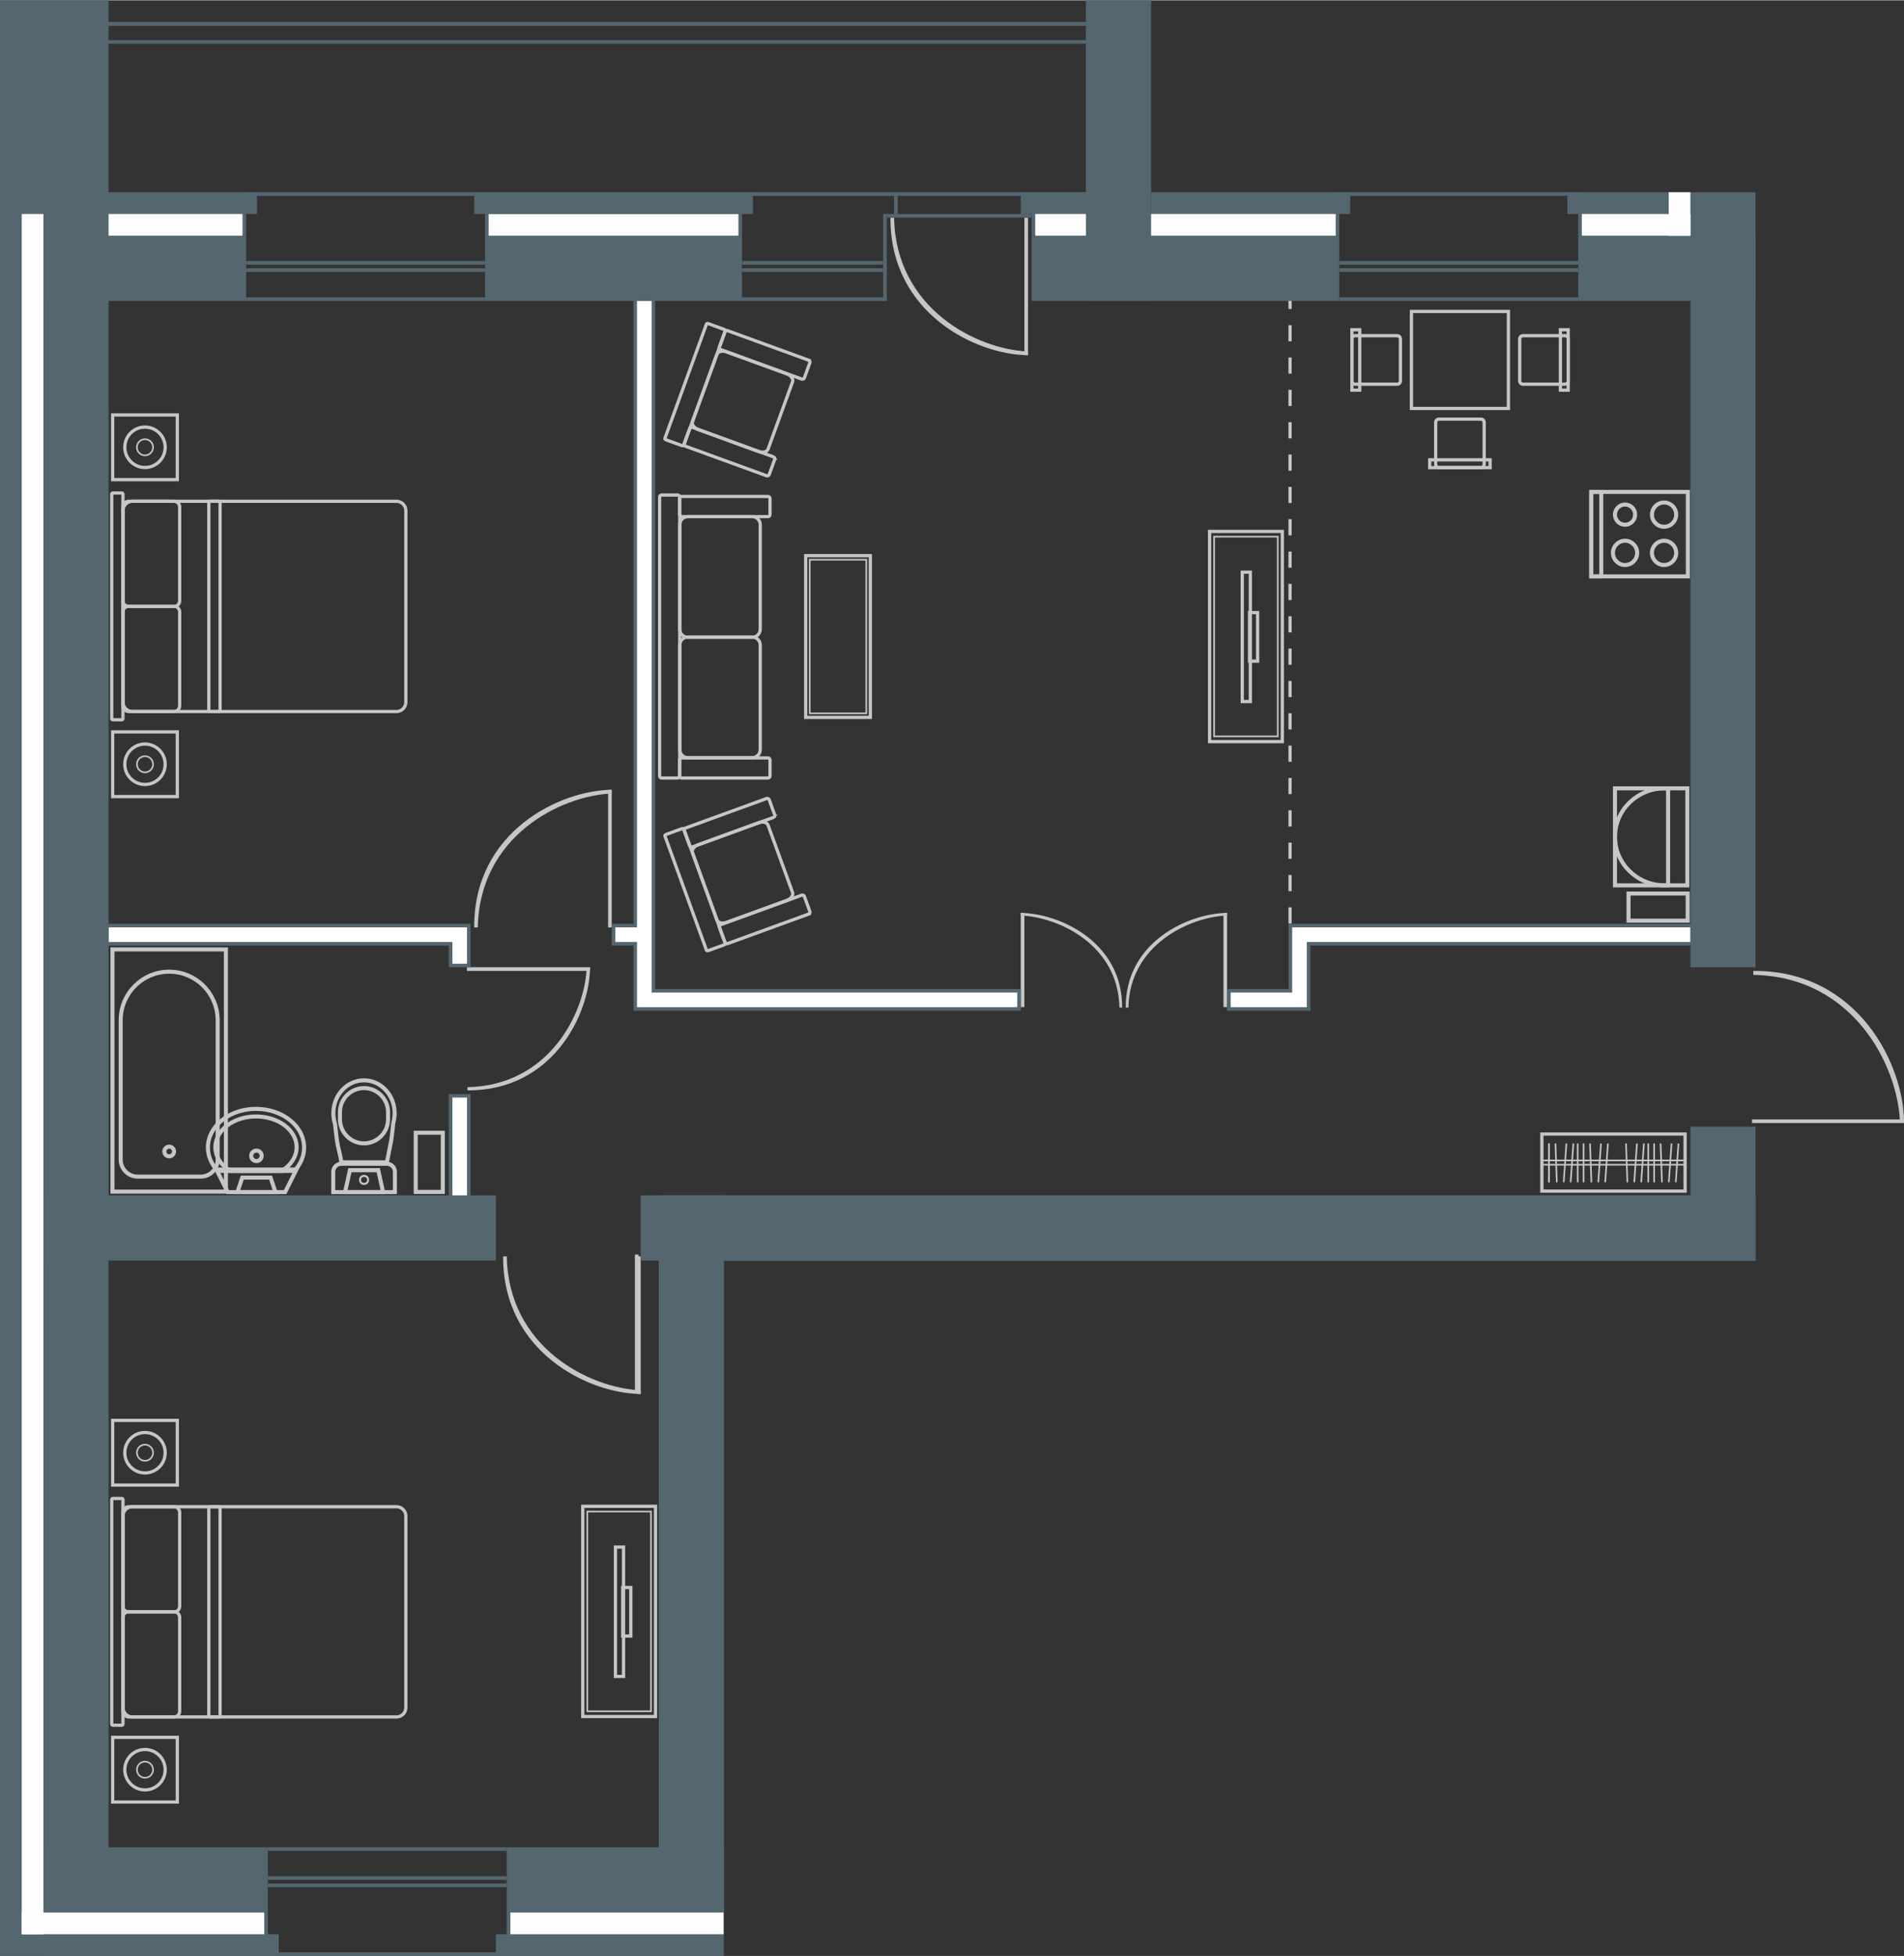 <?xml version="1.0" encoding="UTF-8"?>
<!DOCTYPE svg PUBLIC "-//W3C//DTD SVG 1.1//EN" "http://www.w3.org/Graphics/SVG/1.1/DTD/svg11.dtd">
<!-- Creator: CorelDRAW -->
<svg xmlns="http://www.w3.org/2000/svg" xml:space="preserve" width="557px" height="572px" shape-rendering="geometricPrecision" text-rendering="geometricPrecision" image-rendering="optimizeQuality" fill-rule="evenodd" clip-rule="evenodd"
viewBox="0 0 265.984 273.064"
 xmlns:xlink="http://www.w3.org/1999/xlink">
 <rect x="0" y="0" width="265.984" height="273.064" fill="#333333" stroke="none"/>
 <g id="Слой_x0020_1">
  <g id="_276727240">
   <g>
    <g>
     <g>
      <path id="_246976264" fill="#C5C6C6" d="M244.932 136.079l0 -0.558c0,0 -0.344,0.002 0.035,0 14.658,-0.069 20.982,13.171 21.017,21.053 0.002,0.334 0,-0.035 0,-0.035l-0.569 0c-0.331,-7.837 -6.549,-20.223 -20.483,-20.46z"/>
      <polygon id="_246976072" fill="#C5C6C6" points="244.756,156.765 244.756,156.263 265.983,156.263 265.983,156.765 "/>
      <path id="_246976096" fill="#C5C6C6" d="M156.382 140.649l0.376 0c0,0 -0.001,0.216 0,-0.022 0.047,-9.204 -8.873,-13.175 -14.184,-13.197 -0.225,-0.001 0.023,0 0.023,0l0 0.357c5.28,0.208 13.625,4.112 13.784,12.861z"/>
      <polygon id="_246975904" fill="#C5C6C6" points="142.599,140.578 143.104,140.578 143.104,127.43 142.599,127.43 "/>
      <path id="_246975928" fill="#C5C6C6" d="M157.639 140.649l-0.376 0c0,0 0.001,0.216 0,-0.022 -0.047,-9.204 8.873,-13.175 14.183,-13.197 0.225,-0.001 -0.023,0 -0.023,0l0 0.357c-5.28,0.208 -13.625,4.112 -13.784,12.861z"/>
      <polygon id="_246975832" fill="#C5C6C6" points="171.422,140.578 170.916,140.578 170.916,127.43 171.422,127.43 "/>
      <path id="_246975688" fill="#C5C6C6" d="M65.302 151.754l0 0.454c0,0 -0.28,-0.001 0.028,0 11.921,0.056 17.065,-10.72 17.093,-17.136 0.001,-0.272 0,0.028 0,0.028l-0.463 0c-0.269,6.379 -5.326,16.461 -16.659,16.654z"/>
      <polygon id="_246975712" fill="#C5C6C6" points="65.227,135.01 65.227,135.528 82.424,135.528 82.424,135.01 "/>
      <polygon id="_246975592" fill="#C5C6C6" points="89.204,175.131 88.698,175.131 88.698,194.346 89.204,194.346 "/>
      <path id="_246975496" fill="#C5C6C6" d="M66.752 129.453l-0.51 0c0,0 0.002,0.314 0,-0.031 -0.063,-13.379 12.041,-19.152 19.247,-19.184 0.305,-0.001 -0.031,0 -0.031,0l0 0.519c-7.165,0.302 -18.489,5.978 -18.706,18.696z"/>
      <path id="_246975352" fill="#C5C6C6" d="M70.797 175.383l-0.51 0c0,0 0.002,-0.314 0,0.031 -0.063,13.379 12.041,19.152 19.247,19.184 0.305,0.001 -0.031,0 -0.031,0l0 -0.519c-7.165,-0.302 -18.489,-5.978 -18.706,-18.696z"/>
      <polygon id="_246975376" fill="#C5C6C6" points="85.458,129.453 84.952,129.453 84.952,110.238 85.458,110.238 "/>
      <polygon id="_246975280" fill="#C5C6C6" points="89.502,175.383 88.997,175.383 88.997,194.598 89.502,194.598 "/>
      <path id="_246975232" fill="#C5C6C6" d="M124.905 30.341l-0.51 0c0,0 0.002,-0.314 0,0.031 -0.063,13.38 12.041,19.152 19.247,19.184 0.306,0.001 -0.032,0 -0.032,0l0 -0.519c-7.165,-0.302 -18.489,-5.978 -18.706,-18.696z"/>
      <polygon id="_246975184" fill="#C5C6C6" points="143.61,30.341 143.104,30.341 143.104,49.556 143.61,49.556 "/>
      <polygon id="_246975136" fill="#546670" points="70.793,272.559 70.793,273.064 37.418,273.064 37.418,272.559 "/>
      <polygon id="_246975088" fill="#546670" points="70.793,257.894 70.793,258.4 37.418,258.4 37.418,257.894 "/>
      <polygon id="_246975040" fill="#546670" points="70.793,262.951 70.793,263.457 37.418,263.457 37.418,262.951 "/>
      <polygon id="_246974992" fill="#546670" points="70.793,261.94 70.793,262.445 37.418,262.445 37.418,261.94 "/>
      <polygon id="_246974944" fill="#546670" points="220.473,27.307 220.473,26.801 187.098,26.801 187.098,27.307 "/>
      <polygon id="_246974896" fill="#546670" points="220.473,41.971 220.473,41.466 187.098,41.466 187.098,41.971 "/>
      <polygon id="_246974848" fill="#546670" points="220.473,36.915 220.473,36.409 187.098,36.409 187.098,36.915 "/>
      <polygon id="_246974800" fill="#546670" points="220.473,37.926 220.473,37.42 187.098,37.42 187.098,37.926 "/>
      <polygon id="_246974752" fill="#546670" points="67.759,27.307 67.759,26.801 34.385,26.801 34.385,27.307 "/>
      <polygon id="_246974704" fill="#546670" points="153.399,3.54 153.399,3.035 14.77,3.035 14.77,3.54 "/>
      <polygon id="_246974656" fill="#546670" points="153.399,3.54 153.399,3.035 14.77,3.035 14.77,3.54 "/>
      <polygon id="_246974608" fill="#546670" points="153.399,6.067 153.399,5.561 14.77,5.561 14.77,6.067 "/>
      <polygon id="_246974560" fill="#546670" points="67.759,41.971 67.759,41.466 34.385,41.466 34.385,41.971 "/>
      <polygon id="_246974512" fill="#546670" points="67.759,36.915 67.759,36.409 34.385,36.409 34.385,36.915 "/>
      <polygon id="_246974488" fill="#546670" points="67.759,37.926 67.759,37.42 34.385,37.42 34.385,37.926 "/>
      <polygon id="_276741640" fill="#546670" points="123.383,36.915 123.383,36.409 103.662,36.409 103.662,36.915 "/>
      <polygon id="_276741592" fill="#546670" points="123.383,37.926 123.383,37.42 103.662,37.42 103.662,37.926 "/>
      <polygon id="_276741544" fill="#546670" points="123.889,29.835 123.383,29.835 123.383,41.466 123.889,41.466 "/>
      <polygon id="_276741496" fill="#546670" points="125.406,27.307 124.9,27.307 124.9,29.835 125.406,29.835 "/>
      <polygon id="_276741448" fill="#546670" points="123.889,41.971 123.889,41.466 103.662,41.466 103.662,41.971 "/>
      <polygon id="_276741400" fill="#546670" points="144.116,30.341 144.116,29.835 123.889,29.835 123.889,30.341 "/>
      <polygon id="_276741352" fill="#546670" points="144.116,27.307 144.116,26.801 103.662,26.801 103.662,27.307 "/>
      <polygon id="_276741136" fill="#546670" points="62.702,152.714 65.736,152.714 65.736,167.379 62.702,167.379 "/>
      <g>
       <polygon id="_276741256" fill="white" points="63.199,153.211 63.199,166.882 65.24,166.882 65.24,153.211 "/>
      </g>
      <polygon id="_276740848" fill="#546670" points="14.663,128.948 62.702,128.948 65.736,128.948 65.736,131.981 65.736,135.016 62.702,135.016 62.702,131.981 14.663,131.981 "/>
      <g>
       <polygon id="_276740968" fill="white" points="15.16,129.444 15.16,131.485 63.199,131.485 63.199,134.519 65.24,134.519 65.24,129.444 "/>
      </g>
      <polygon id="_276740560" fill="#546670" points="91.526,138.05 142.599,138.05 142.599,141.084 91.526,141.084 88.492,141.084 88.492,138.05 88.492,131.981 85.458,131.981 85.458,128.948 88.492,128.948 88.492,41.466 91.526,41.466 "/>
      <g>
       <polygon id="_276740680" fill="white" points="91.029,41.963 88.988,41.963 88.988,129.444 85.954,129.444 85.954,131.485 88.988,131.485 88.988,140.587 142.102,140.587 142.102,138.546 91.029,138.546 "/>
      </g>
      <polygon id="_276740368" fill="#546670" points="180.524,128.948 183.053,128.948 236.654,128.948 236.654,131.981 183.053,131.981 183.053,141.084 182.041,141.084 180.019,141.084 171.422,141.084 171.422,138.05 180.019,138.05 180.019,128.948 "/>
      <g>
       <polygon id="_276740392" fill="white" points="180.515,129.444 180.515,138.546 171.919,138.546 171.919,140.587 182.556,140.587 182.556,131.485 236.157,131.485 236.157,129.444 "/>
      </g>
      <polygon id="_276740224" fill="#546670" points="6.067,32.869 34.385,32.869 34.385,41.971 6.067,41.971 "/>
      <polygon id="_276740176" fill="#546670" points="67.759,32.869 103.662,32.869 103.662,41.971 67.759,41.971 "/>
      <polygon id="_276740128" fill="#546670" points="144.116,32.869 187.098,32.869 187.098,41.971 144.116,41.971 "/>
      <polygon id="_276740080" fill="#546670" points="220.473,32.869 245.251,32.869 245.251,41.971 220.473,41.971 "/>
      <polygon id="_276740032" fill="#546670" points="236.148,26.808 245.251,26.808 245.251,135.016 236.148,135.016 "/>
      <polygon id="_276739984" fill="#546670" points="236.148,157.265 245.251,157.265 245.251,175.975 236.148,175.975 "/>
      <polygon id="_276739936" fill="#546670" points="6.067,0 15.169,0 15.169,266.996 6.067,266.996 "/>
      <polygon id="_276739888" fill="#546670" points="151.701,0 160.803,0 160.803,41.971 151.701,41.971 "/>
      <polygon id="_276739840" fill="none" points="92.031,166.873 101.133,166.873 101.133,266.996 92.031,266.996 "/>
      <polygon id="_276739792" fill="#546670" points="70.793,257.894 101.133,257.894 101.133,266.996 70.793,266.996 "/>
      <polygon id="_276739744" fill="#546670" points="6.067,257.894 37.419,257.894 37.419,266.996 6.067,266.996 "/>
      <polygon id="_276739696" fill="#546670" points="6.067,166.873 69.276,166.873 69.276,175.975 6.067,175.975 "/>
      <polygon id="_276739648" fill="#546670" points="89.503,166.873 245.251,166.873 245.251,175.975 89.503,175.975 "/>
      <polygon id="_276739600" fill="#546670" points="92.031,166.873 101.133,166.873 101.133,266.996 92.031,266.996 "/>
      <polygon id="_276739552" fill="#546670" points="92.031,166.873 245.251,166.873 245.251,175.975 92.031,175.975 "/>
      <polygon id="_276739504" fill="#546670" points="218.956,26.801 220.978,26.801 220.978,29.835 218.956,29.835 "/>
      <polygon id="_276739456" fill="#546670" points="220.473,26.801 236.148,26.801 236.148,32.869 220.473,32.869 "/>
      <polygon id="_276739408" fill="#FEFEFE" points="233.114,26.801 236.148,26.801 236.148,32.869 233.114,32.869 "/>
      <polygon id="_276739360" fill="#FEFEFE" points="220.978,29.835 236.148,29.835 236.148,32.869 220.978,32.869 "/>
      <polygon id="_276739312" fill="#546670" points="186.592,26.801 188.615,26.801 188.615,29.835 186.592,29.835 "/>
      <polygon id="_276739264" fill="#546670" points="160.803,26.801 187.098,26.801 187.098,32.869 160.803,32.869 "/>
      <polygon id="_276739216" fill="#FEFEFE" points="160.803,29.835 186.592,29.835 186.592,32.869 160.803,32.869 "/>
      <polygon id="_276739168" fill="#546670" points="142.599,26.801 151.701,26.801 151.701,29.835 142.599,29.835 "/>
      <polygon id="_276739120" fill="#546670" points="144.116,26.801 151.701,26.801 151.701,32.869 144.116,32.869 "/>
      <polygon id="_276739072" fill="#FEFEFE" points="144.621,29.835 151.701,29.835 151.701,32.869 144.621,32.869 "/>
      <polygon id="_276739024" fill="#546670" points="67.759,26.801 103.662,26.801 103.662,32.869 67.759,32.869 "/>
      <polygon id="_276738976" fill="#FEFEFE" points="68.265,29.835 103.156,29.835 103.156,32.869 68.265,32.869 "/>
      <polygon id="_276738928" fill="#546670" points="66.242,26.801 105.179,26.801 105.179,29.835 66.242,29.835 "/>
      <polygon id="_276738880" fill="#546670" points="33.879,26.801 35.901,26.801 35.901,29.835 33.879,29.835 "/>
      <polygon id="_276738832" fill="#546670" points="6.067,26.801 34.385,26.801 34.385,32.869 6.067,32.869 "/>
      <polygon id="_276738784" fill="#FEFEFE" points="15.169,29.835 33.879,29.835 33.879,32.869 15.169,32.869 "/>
      <polygon id="_276738736" fill="#546670" points="6.067,270.03 38.936,270.03 38.936,273.064 6.067,273.064 "/>
      <polygon id="_276738688" fill="#546670" points="6.067,266.996 37.419,266.996 37.419,273.064 6.067,273.064 "/>
      <polygon id="_276738640" fill="#546670" points="6.068,273.064 6.068,0 -0,0 -0,273.064 "/>
      <polygon id="_276738592" fill="#FEFEFE" points="3.034,266.996 36.913,266.996 36.913,270.03 3.034,270.03 "/>
      <polygon id="_276738544" fill="#FEFEFE" points="6.068,270.041 6.068,29.835 3.034,29.835 3.034,270.041 "/>
      <polygon id="_276738496" fill="#546670" points="69.276,270.03 101.092,270.03 101.092,273.064 69.276,273.064 "/>
      <polygon id="_276738400" fill="#546670" points="70.793,266.996 101.092,266.996 101.092,273.064 70.793,273.064 "/>
      <polygon id="_276738424" fill="#FEFEFE" points="71.299,266.996 101.092,266.996 101.092,270.03 71.299,270.03 "/>
     </g>
     <g>
      <g>
       <g>
        <polygon id="_276738184" fill="none" stroke="#C5C6C6" stroke-width="0.564" points="15.713,132.524 31.558,132.524 31.558,166.345 15.713,166.345 "/>
        <path id="_276738088" fill="none" stroke="#C5C6C6" stroke-width="0.564" d="M19.234 164.248l8.803 0c1.305,0 2.372,-1.067 2.372,-2.372l0 -19.47 0 -0.08c0,-0.043 -0.001,-0.087 -0.004,-0.13 -0.111,-3.644 -3.099,-6.564 -6.77,-6.564 -3.671,0 -6.659,2.92 -6.77,6.564 -0.002,0.043 -0.004,0.086 -0.004,0.13l0 0.08 0 19.47c0,1.305 1.067,2.372 2.372,2.372z"/>
        <circle id="_276738112" fill="none" stroke="#C5C6C6" stroke-width="0.564" cx="23.635" cy="160.738" r="0.677"/>
       </g>
       <g>
        <path id="_276737848" fill="none" stroke="#C5C6C6" stroke-width="0.564" d="M35.763 154.786c3.712,0 6.721,2.418 6.721,5.401 0,1.225 -0.508,2.355 -1.363,3.261l-10.715 0c-0.855,-0.906 -1.363,-2.036 -1.363,-3.261 0,-2.983 3.009,-5.401 6.721,-5.401z"/>
        <path id="_276737728" fill="none" stroke="#C5C6C6" stroke-width="0.564" d="M35.762 155.846c3.134,0 5.675,1.92 5.675,4.289 0,1.335 -0.807,2.527 -2.072,3.314l-7.206 0c-1.265,-0.787 -2.072,-1.979 -2.072,-3.314 0,-2.369 2.541,-4.289 5.675,-4.289z"/>
        <polygon id="_276737632" fill="none" stroke="#C5C6C6" stroke-width="0.564" points="30.23,163.255 41.413,163.255 39.832,166.41 31.811,166.41 "/>
        <polygon id="_276737536" fill="none" stroke="#C5C6C6" stroke-width="0.564" points="33.843,164.384 37.8,164.384 38.478,166.41 33.166,166.41 "/>
        <circle id="_276737584" fill="none" stroke="#C5C6C6" stroke-width="0.564" cx="35.822" cy="161.345" r="0.734"/>
       </g>
      </g>
      <g>
       <rect id="_276737344" fill="none" stroke="#C5C6C6" stroke-width="0.564" x="222.298" y="68.642" width="13.491" height="11.799"/>
       <polygon id="_276737296" fill="none" stroke="#C5C6C6" stroke-width="0.564" points="222.298,68.642 223.692,68.642 223.692,80.441 222.298,80.441 "/>
       <circle id="_276737248" fill="none" stroke="#C5C6C6" stroke-width="0.564" cx="232.466" cy="71.815" r="1.693"/>
       <circle id="_276737200" fill="none" stroke="#C5C6C6" stroke-width="0.564" cx="232.466" cy="77.155" r="1.693"/>
       <circle id="_276737104" fill="none" stroke="#C5C6C6" stroke-width="0.564" cx="227.015" cy="77.155" r="1.693"/>
       <circle id="_276737128" fill="none" stroke="#C5C6C6" stroke-width="0.564" cx="227.015" cy="71.815" r="1.411"/>
      </g>
      <g>
       <g>
        <polygon id="_276736840" fill="none" stroke="#C5C6C6" stroke-width="0.564" points="225.609,110.033 235.715,110.033 235.715,123.581 225.609,123.581 "/>
        <path id="_276736864" fill="none" stroke="#C5C6C6" stroke-width="0.564" d="M232.554 110.033c0.159,0 0.317,0.006 0.473,0.016l0 13.515c-0.156,0.01 -0.314,0.016 -0.473,0.016 -3.836,0 -6.945,-3.033 -6.945,-6.774 0,-3.741 3.109,-6.774 6.945,-6.774z"/>
       </g>
       <polygon id="_276736720" fill="none" stroke="#C5C6C6" stroke-width="0.564" points="227.501,124.722 235.765,124.722 235.765,128.506 227.501,128.506 "/>
      </g>
      <g>
       <g>
        <polygon id="_276736528" fill="none" stroke="#C5C6C6" stroke-width="0.564" points="48.881,163.349 52.838,163.349 53.516,166.41 48.204,166.41 "/>
        <circle id="_276736408" fill="none" stroke="#C5C6C6" stroke-width="0.282" cx="50.86" cy="164.705" r="0.564"/>
        <path id="_276736288" fill="none" stroke="#C5C6C6" stroke-width="0.564" d="M47.682 166.41l6.355 0 1.129 0 0 -1.129 0 -0.688 0 -1.012c0,-0.621 -0.508,-1.129 -1.129,-1.129l-6.355 0c-0.621,0 -1.129,0.508 -1.129,1.129l0 1.012 0 0.688 0 1.129 1.129 0z"/>
        <path id="_276736144" fill="none" stroke="#C5C6C6" stroke-width="0.564" d="M50.85 150.803c2.365,0 4.281,2.056 4.281,4.593 0,0.467 -0.065,0.918 -0.186,1.342 -0.097,0.817 -0.166,1.635 -0.295,2.452l-0.598 3.061 -6.355 0c-0.176,-1.191 -0.465,-1.931 -0.642,-3.123l-0.254 -2.235c-0.151,-0.47 -0.233,-0.974 -0.233,-1.498 0,-2.536 1.917,-4.593 4.281,-4.593z"/>
        <path id="_276736168" fill="none" stroke="#C5C6C6" stroke-width="0.564" d="M50.85 151.886l0 0c1.848,0 3.36,1.512 3.36,3.36l0 0.996c0,1.848 -1.512,3.36 -3.36,3.36l-0 0c-1.848,0 -3.36,-1.512 -3.36,-3.36l0 -0.996c0,-1.848 1.512,-3.36 3.36,-3.36z"/>
       </g>
       <polygon id="_276736048" fill="none" stroke="#C5C6C6" stroke-width="0.564" points="58.078,166.386 58.078,158.122 61.861,158.122 61.861,166.386 "/>
      </g>
     </g>
    </g>
    <line id="_276735904" fill="none" stroke="#C5C6C6" stroke-width="0.452" stroke-dasharray="2.258 2.258" x1="180.218" y1="128.905" x2="180.218" y2= "41.971" />
   </g>
   <g>
    <polygon id="_276735640" fill="none" stroke="#C5C6C6" stroke-width="0.452" points="197.173,43.443 210.721,43.443 210.721,56.99 197.173,56.99 "/>
    <g>
     <path id="_276735496" fill="none" stroke="#C5C6C6" stroke-width="0.452" d="M201.012 58.479l5.871 0c0.248,0 0.451,0.203 0.451,0.451l0 5.871c0,0.248 -0.203,0.451 -0.451,0.451l-5.871 0c-0.248,0 -0.451,-0.203 -0.451,-0.451l0 -5.871c0,-0.248 0.203,-0.451 0.451,-0.451z"/>
     <polygon id="_276735520" fill="none" stroke="#C5C6C6" stroke-width="0.452" points="199.728,64.162 208.166,64.162 208.166,65.252 199.728,65.252 "/>
    </g>
    <g>
     <path id="_276735232" fill="none" stroke="#C5C6C6" stroke-width="0.452" d="M212.301 53.151l0 -5.871c0,-0.248 0.203,-0.451 0.451,-0.451l5.871 0c0.248,0 0.451,0.203 0.451,0.451l0 5.871c0,0.248 -0.203,0.451 -0.451,0.451l-5.871 0c-0.248,0 -0.451,-0.203 -0.451,-0.451z"/>
     <polygon id="_276735256" fill="none" stroke="#C5C6C6" stroke-width="0.452" points="217.984,54.435 217.984,45.998 219.075,45.998 219.075,54.435 "/>
    </g>
    <g>
     <path id="_276734944" fill="none" stroke="#C5C6C6" stroke-width="0.452" d="M195.634 53.151l0 -5.871c0,-0.248 -0.203,-0.451 -0.451,-0.451l-5.871 0c-0.248,0 -0.451,0.203 -0.451,0.451l0 5.871c0,0.248 0.203,0.451 0.451,0.451l5.871 0c0.248,0 0.451,-0.203 0.451,-0.451z"/>
     <polygon id="_276734920" fill="none" stroke="#C5C6C6" stroke-width="0.452" points="189.951,54.435 189.951,45.998 188.86,45.998 188.86,54.435 "/>
    </g>
   </g>
   <g>
    <path id="_276734704" fill="none" stroke="#C5C6C6" stroke-width="0.452" d="M105.079 72.09l-8.987 0c-0.618,0 -1.124,0.505 -1.124,1.123l0 14.605c0,0.618 0.505,1.123 1.124,1.123l8.987 0c0.618,0 1.124,-0.505 1.124,-1.123l0 -14.605c0,-0.618 -0.505,-1.123 -1.124,-1.123z"/>
    <path id="_276734584" fill="none" stroke="#C5C6C6" stroke-width="0.452" d="M107.287 72.09l-12.077 0c-0.154,0 -0.281,-0.126 -0.281,-0.281l0 -2.247c0,-0.154 0.126,-0.281 0.281,-0.281l12.077 0c0.155,0 0.281,0.126 0.281,0.281l0 2.247c0,0.154 -0.126,0.281 -0.281,0.281z"/>
    <path id="_276734464" fill="none" stroke="#C5C6C6" stroke-width="0.452" d="M107.287 108.592l-12.077 0c-0.154,0 -0.281,-0.126 -0.281,-0.281l0 -2.247c0,-0.154 0.126,-0.281 0.281,-0.281l12.077 0c0.155,0 0.281,0.126 0.281,0.281l0 2.247c0,0.154 -0.126,0.281 -0.281,0.281z"/>
    <path id="_276734320" fill="none" stroke="#C5C6C6" stroke-width="0.452" d="M92.428 108.592l2.247 0c0.154,0 0.281,-0.126 0.281,-0.281l0 -38.951c0,-0.154 -0.126,-0.281 -0.281,-0.281l-2.247 0c-0.154,0 -0.281,0.126 -0.281,0.281l0 38.951c0,0.154 0.126,0.281 0.281,0.281z"/>
    <path id="_276734344" fill="none" stroke="#C5C6C6" stroke-width="0.452" d="M105.079 88.903l-8.987 0c-0.618,0 -1.124,0.505 -1.124,1.123l0 14.605c0,0.618 0.505,1.123 1.124,1.123l8.987 0c0.618,0 1.124,-0.505 1.124,-1.123l0 -14.605c0,-0.618 -0.505,-1.123 -1.124,-1.123z"/>
   </g>
   <g>
    <path id="_276734080" fill="none" stroke="#C5C6C6" stroke-width="0.452" d="M108.055 114.091l-11.349 4.131c-0.145,0.053 -0.307,-0.023 -0.36,-0.168l-0.769 -2.111c-0.053,-0.145 0.023,-0.307 0.168,-0.36l11.349 -4.131c0.145,-0.053 0.307,0.023 0.36,0.168l0.768 2.112c0.053,0.145 -0.023,0.307 -0.168,0.36z"/>
    <path id="_276733960" fill="none" stroke="#C5C6C6" stroke-width="0.452" d="M112.968 127.589l-11.349 4.131c-0.145,0.053 -0.307,-0.023 -0.36,-0.168l-0.769 -2.112c-0.053,-0.145 0.023,-0.307 0.168,-0.36l11.349 -4.131c0.145,-0.053 0.307,0.023 0.36,0.168l0.768 2.111c0.053,0.145 -0.023,0.307 -0.168,0.36z"/>
    <path id="_276733792" fill="none" stroke="#C5C6C6" stroke-width="0.452" d="M99.005 132.671l2.112 -0.768c0.145,-0.053 0.245,-0.148 0.222,-0.211l-5.82 -15.99c-0.023,-0.063 -0.161,-0.072 -0.306,-0.019l-2.111 0.769c-0.145,0.053 -0.245,0.148 -0.222,0.211l5.82 15.99c0.023,0.063 0.161,0.072 0.306,0.019z"/>
    <path id="_276733816" fill="none" stroke="#C5C6C6" stroke-width="0.452" d="M105.977 114.836l-8.445 3.074c-0.581,0.211 -0.937,0.709 -0.793,1.107l3.42 9.396c0.145,0.397 0.738,0.55 1.319,0.338l8.445 -3.074c0.581,-0.211 0.937,-0.709 0.793,-1.107l-3.42 -9.396c-0.145,-0.397 -0.738,-0.55 -1.319,-0.338z"/>
   </g>
   <g>
    <path id="_276733552" fill="none" stroke="#C5C6C6" stroke-width="0.452" d="M108.055 63.75l-11.349 -4.131c-0.145,-0.053 -0.307,0.023 -0.36,0.168l-0.769 2.111c-0.053,0.145 0.023,0.307 0.168,0.36l11.349 4.131c0.145,0.053 0.307,-0.023 0.36,-0.168l0.768 -2.112c0.053,-0.145 -0.023,-0.307 -0.168,-0.36z"/>
    <path id="_276733432" fill="none" stroke="#C5C6C6" stroke-width="0.452" d="M112.968 50.252l-11.349 -4.131c-0.145,-0.053 -0.307,0.023 -0.36,0.168l-0.769 2.112c-0.053,0.145 0.023,0.307 0.168,0.36l11.349 4.131c0.145,0.053 0.307,-0.023 0.36,-0.168l0.768 -2.111c0.053,-0.145 -0.023,-0.307 -0.168,-0.36z"/>
    <path id="_276733288" fill="none" stroke="#C5C6C6" stroke-width="0.452" d="M99.005 45.17l2.112 0.768c0.145,0.053 0.245,0.148 0.222,0.211l-5.82 15.99c-0.023,0.063 -0.161,0.072 -0.306,0.019l-2.111 -0.769c-0.145,-0.053 -0.245,-0.148 -0.222,-0.211l5.82 -15.99c0.023,-0.063 0.161,-0.072 0.306,-0.019z"/>
    <path id="_276733240" fill="none" stroke="#C5C6C6" stroke-width="0.452" d="M105.977 63.005l-8.445 -3.074c-0.581,-0.211 -0.937,-0.709 -0.793,-1.107l3.42 -9.396c0.145,-0.397 0.738,-0.55 1.319,-0.338l8.445 3.074c0.581,0.211 0.937,0.709 0.793,1.107l-3.42 9.396c-0.145,0.397 -0.738,0.55 -1.319,0.338z"/>
   </g>
   <g>
    <polygon id="_276732952" fill="none" stroke="#C5C6C6" stroke-width="0.452" points="112.553,77.546 121.585,77.546 121.585,100.125 112.553,100.125 "/>
    <polygon id="_276732904" fill="none" stroke="#C5C6C6" stroke-width="0.226" points="113.118,78.11 121.02,78.11 121.02,99.56 113.118,99.56 "/>
   </g>
   <g>
    <g>
     <polygon id="_276732616" fill="none" stroke="#C5C6C6" stroke-width="0.452" points="168.976,74.159 179.136,74.159 179.136,103.511 168.976,103.511 "/>
     <polygon id="_276732568" fill="none" stroke="#C5C6C6" stroke-width="0.226" points="169.611,74.893 178.501,74.893 178.501,102.778 169.611,102.778 "/>
    </g>
    <polygon id="_276732280" fill="none" stroke="#C5C6C6" stroke-width="0.452" points="173.541,79.852 174.67,79.852 174.67,97.915 173.541,97.915 "/>
    <polygon id="_276732232" fill="none" stroke="#C5C6C6" stroke-width="0.452" points="174.557,85.497 175.686,85.497 175.686,92.27 174.557,92.27 "/>
   </g>
   <g>
    <g>
     <polygon id="_276731944" fill="none" stroke="#C5C6C6" stroke-width="0.452" points="81.412,210.281 91.572,210.281 91.572,239.634 81.412,239.634 "/>
     <polygon id="_276731896" fill="none" stroke="#C5C6C6" stroke-width="0.226" points="82.047,211.015 90.937,211.015 90.937,238.9 82.047,238.9 "/>
    </g>
    <polygon id="_276731584" fill="none" stroke="#C5C6C6" stroke-width="0.452" points="85.977,215.974 87.106,215.974 87.106,234.037 85.977,234.037 "/>
    <polygon id="_276731608" fill="none" stroke="#C5C6C6" stroke-width="0.452" points="86.993,221.619 88.122,221.619 88.122,228.393 86.993,228.393 "/>
   </g>
   <g>
    <g>
     <path id="_276731344" fill="none" stroke="#C5C6C6" stroke-width="0.452" d="M17.974 210.34l6.332 0c0.435,0 0.791,0.356 0.791,0.791l0 13.11c0,0.435 -0.356,0.791 -0.791,0.791l-6.332 0c-0.435,0 -0.791,-0.356 -0.791,-0.791l0 -13.11c0,-0.435 0.356,-0.791 0.791,-0.791z"/>
     <path id="_276731224" fill="none" stroke="#C5C6C6" stroke-width="0.452" d="M17.974 224.999l6.332 0c0.435,0 0.791,0.356 0.791,0.791l0 13.11c0,0.435 -0.356,0.791 -0.791,0.791l-6.332 0c-0.435,0 -0.791,-0.356 -0.791,-0.791l0 -13.11c0,-0.435 0.356,-0.791 0.791,-0.791z"/>
     <path id="_276731104" fill="none" stroke="#C5C6C6" stroke-width="0.452" d="M29.329 210.34l1.255 0c0.086,0 0.157,0.071 0.157,0.157l0 29.039c0,0.086 -0.071,0.157 -0.157,0.157l-1.255 0c-0.086,0 -0.157,-0.071 -0.157,-0.157l0 -29.039c0,-0.086 0.071,-0.157 0.157,-0.157z"/>
     <path id="_276730984" fill="none" stroke="#C5C6C6" stroke-width="0.452" d="M15.765 209.185l1.255 0c0.086,0 0.157,0.071 0.157,0.157l0 31.348c0,0.086 -0.071,0.157 -0.157,0.157l-1.255 0c-0.086,0 -0.157,-0.071 -0.157,-0.157l0 -31.348c0,-0.086 0.071,-0.157 0.157,-0.157z"/>
     <path id="_276730936" fill="none" stroke="#C5C6C6" stroke-width="0.452" d="M18.487 210.34l36.904 0c0.717,0 1.304,0.587 1.304,1.305l0 26.743c0,0.718 -0.587,1.305 -1.304,1.305l-36.904 0c-0.717,0 -1.304,-0.587 -1.304,-1.305l0 -26.743c0,-0.718 0.587,-1.305 1.304,-1.305z"/>
    </g>
    <g>
     <polygon id="_276730744" fill="none" stroke="#C5C6C6" stroke-width="0.452" points="15.738,198.285 24.77,198.285 24.77,207.316 15.738,207.316 "/>
     <circle id="_276730648" fill="none" stroke="#C5C6C6" stroke-width="0.452" cx="20.254" cy="202.8" r="2.822"/>
     <circle id="_276730600" fill="none" stroke="#C5C6C6" stroke-width="0.226" cx="20.254" cy="202.8" r="1.129"/>
    </g>
    <g>
     <polygon id="_276730408" fill="none" stroke="#C5C6C6" stroke-width="0.452" points="15.738,242.542 24.77,242.542 24.77,251.573 15.738,251.573 "/>
     <circle id="_276730240" fill="none" stroke="#C5C6C6" stroke-width="0.452" cx="20.254" cy="247.058" r="2.822"/>
     <circle id="_276730384" fill="none" stroke="#C5C6C6" stroke-width="0.226" cx="20.254" cy="247.058" r="1.129"/>
    </g>
   </g>
   <g>
    <g>
     <path id="_276730000" fill="none" stroke="#C5C6C6" stroke-width="0.452" d="M17.974 69.952l6.332 0c0.435,0 0.791,0.356 0.791,0.791l0 13.11c0,0.435 -0.356,0.791 -0.791,0.791l-6.332 0c-0.435,0 -0.791,-0.356 -0.791,-0.791l0 -13.11c0,-0.435 0.356,-0.791 0.791,-0.791z"/>
     <path id="_276729880" fill="none" stroke="#C5C6C6" stroke-width="0.452" d="M17.974 84.611l6.332 0c0.435,0 0.791,0.356 0.791,0.791l0 13.11c0,0.435 -0.356,0.791 -0.791,0.791l-6.332 0c-0.435,0 -0.791,-0.356 -0.791,-0.791l0 -13.11c0,-0.435 0.356,-0.791 0.791,-0.791z"/>
     <path id="_276729760" fill="none" stroke="#C5C6C6" stroke-width="0.452" d="M29.329 69.952l1.255 0c0.086,0 0.157,0.071 0.157,0.157l0 29.039c0,0.086 -0.071,0.157 -0.157,0.157l-1.255 0c-0.086,0 -0.157,-0.071 -0.157,-0.157l0 -29.039c0,-0.086 0.071,-0.157 0.157,-0.157z"/>
     <path id="_276729640" fill="none" stroke="#C5C6C6" stroke-width="0.452" d="M15.765 68.797l1.255 0c0.086,0 0.157,0.071 0.157,0.157l0 31.348c0,0.086 -0.071,0.157 -0.157,0.157l-1.255 0c-0.086,0 -0.157,-0.071 -0.157,-0.157l0 -31.348c0,-0.086 0.071,-0.157 0.157,-0.157z"/>
     <path id="_276729592" fill="none" stroke="#C5C6C6" stroke-width="0.452" d="M18.487 69.952l36.904 0c0.717,0 1.304,0.587 1.304,1.305l0 26.743c0,0.718 -0.587,1.305 -1.304,1.305l-36.904 0c-0.717,0 -1.304,-0.587 -1.304,-1.305l0 -26.743c0,-0.718 0.587,-1.305 1.304,-1.305z"/>
    </g>
    <g>
     <polygon id="_276729400" fill="none" stroke="#C5C6C6" stroke-width="0.452" points="15.738,57.897 24.77,57.897 24.77,66.928 15.738,66.928 "/>
     <circle id="_276729304" fill="none" stroke="#C5C6C6" stroke-width="0.452" cx="20.254" cy="62.413" r="2.822"/>
     <circle id="_276729256" fill="none" stroke="#C5C6C6" stroke-width="0.226" cx="20.254" cy="62.413" r="1.129"/>
    </g>
    <g>
     <polygon id="_276729064" fill="none" stroke="#C5C6C6" stroke-width="0.452" points="15.738,102.154 24.77,102.154 24.77,111.186 15.738,111.186 "/>
     <circle id="_276728920" fill="none" stroke="#C5C6C6" stroke-width="0.452" cx="20.254" cy="106.67" r="2.822"/>
     <circle id="_276729040" fill="none" stroke="#C5C6C6" stroke-width="0.226" cx="20.254" cy="106.67" r="1.129"/>
    </g>
   </g>
   <g>
    <line id="_276728776" fill="none" stroke="#C5C6C6" stroke-width="0.226" x1="216.393" y1="159.616" x2="216.393" y2= "165.043" />
    <line id="_276728704" fill="none" stroke="#C5C6C6" stroke-width="0.226" x1="216.393" y1="159.616" x2="216.393" y2= "165.043" />
    <line id="_276728632" fill="none" stroke="#C5C6C6" stroke-width="0.226" x1="221.222" y1="159.616" x2="221.222" y2= "165.043" />
    <line id="_276728560" fill="none" stroke="#C5C6C6" stroke-width="0.226" x1="231.079" y1="159.616" x2="231.079" y2= "165.043" />
    <line id="_276728488" fill="none" stroke="#C5C6C6" stroke-width="0.226" x1="220.401" y1="159.616" x2="220.401" y2= "165.043" />
    <line id="_276728416" fill="none" stroke="#C5C6C6" stroke-width="0.226" x1="230.258" y1="159.616" x2="230.258" y2= "165.043" />
    <line id="_276728344" fill="none" stroke="#C5C6C6" stroke-width="0.226" x1="217.294" y1="159.618" x2="217.484" y2= "165.041" />
    <line id="_276728272" fill="none" stroke="#C5C6C6" stroke-width="0.226" x1="227.151" y1="159.618" x2="227.341" y2= "165.041" />
    <line id="_276728200" fill="none" stroke="#C5C6C6" stroke-width="0.226" x1="222.123" y1="159.618" x2="222.313" y2= "165.041" />
    <line id="_276728128" fill="none" stroke="#C5C6C6" stroke-width="0.226" x1="231.98" y1="159.618" x2="232.17" y2= "165.041" />
    <line id="_276728056" fill="none" stroke="#C5C6C6" stroke-width="0.226" x1="218.823" y1="159.623" x2="218.444" y2= "165.036" />
    <line id="_276727984" fill="none" stroke="#C5C6C6" stroke-width="0.226" x1="228.68" y1="159.623" x2="228.301" y2= "165.036" />
    <line id="_276727912" fill="none" stroke="#C5C6C6" stroke-width="0.226" x1="223.652" y1="159.623" x2="223.273" y2= "165.036" />
    <line id="_276727840" fill="none" stroke="#C5C6C6" stroke-width="0.226" x1="233.509" y1="159.623" x2="233.13" y2= "165.036" />
    <line id="_276727768" fill="none" stroke="#C5C6C6" stroke-width="0.226" x1="219.793" y1="159.623" x2="219.415" y2= "165.036" />
    <line id="_276727696" fill="none" stroke="#C5C6C6" stroke-width="0.226" x1="229.65" y1="159.623" x2="229.272" y2= "165.036" />
    <line id="_276727600" fill="none" stroke="#C5C6C6" stroke-width="0.226" x1="224.622" y1="159.623" x2="224.244" y2= "165.036" />
    <line id="_276727480" fill="none" stroke="#C5C6C6" stroke-width="0.226" x1="234.479" y1="159.623" x2="234.101" y2= "165.036" />
    <polygon id="_276727288" fill="none" stroke="#C5C6C6" stroke-width="0.452" points="215.396,158.305 235.406,158.305 235.406,166.273 215.396,166.273 "/>
    <polygon id="_276727384" fill="none" stroke="#C5C6C6" stroke-width="0.226" points="215.396,161.99 235.406,161.99 235.406,162.588 215.396,162.588 "/>
   </g>
  </g>
 </g>
</svg>
